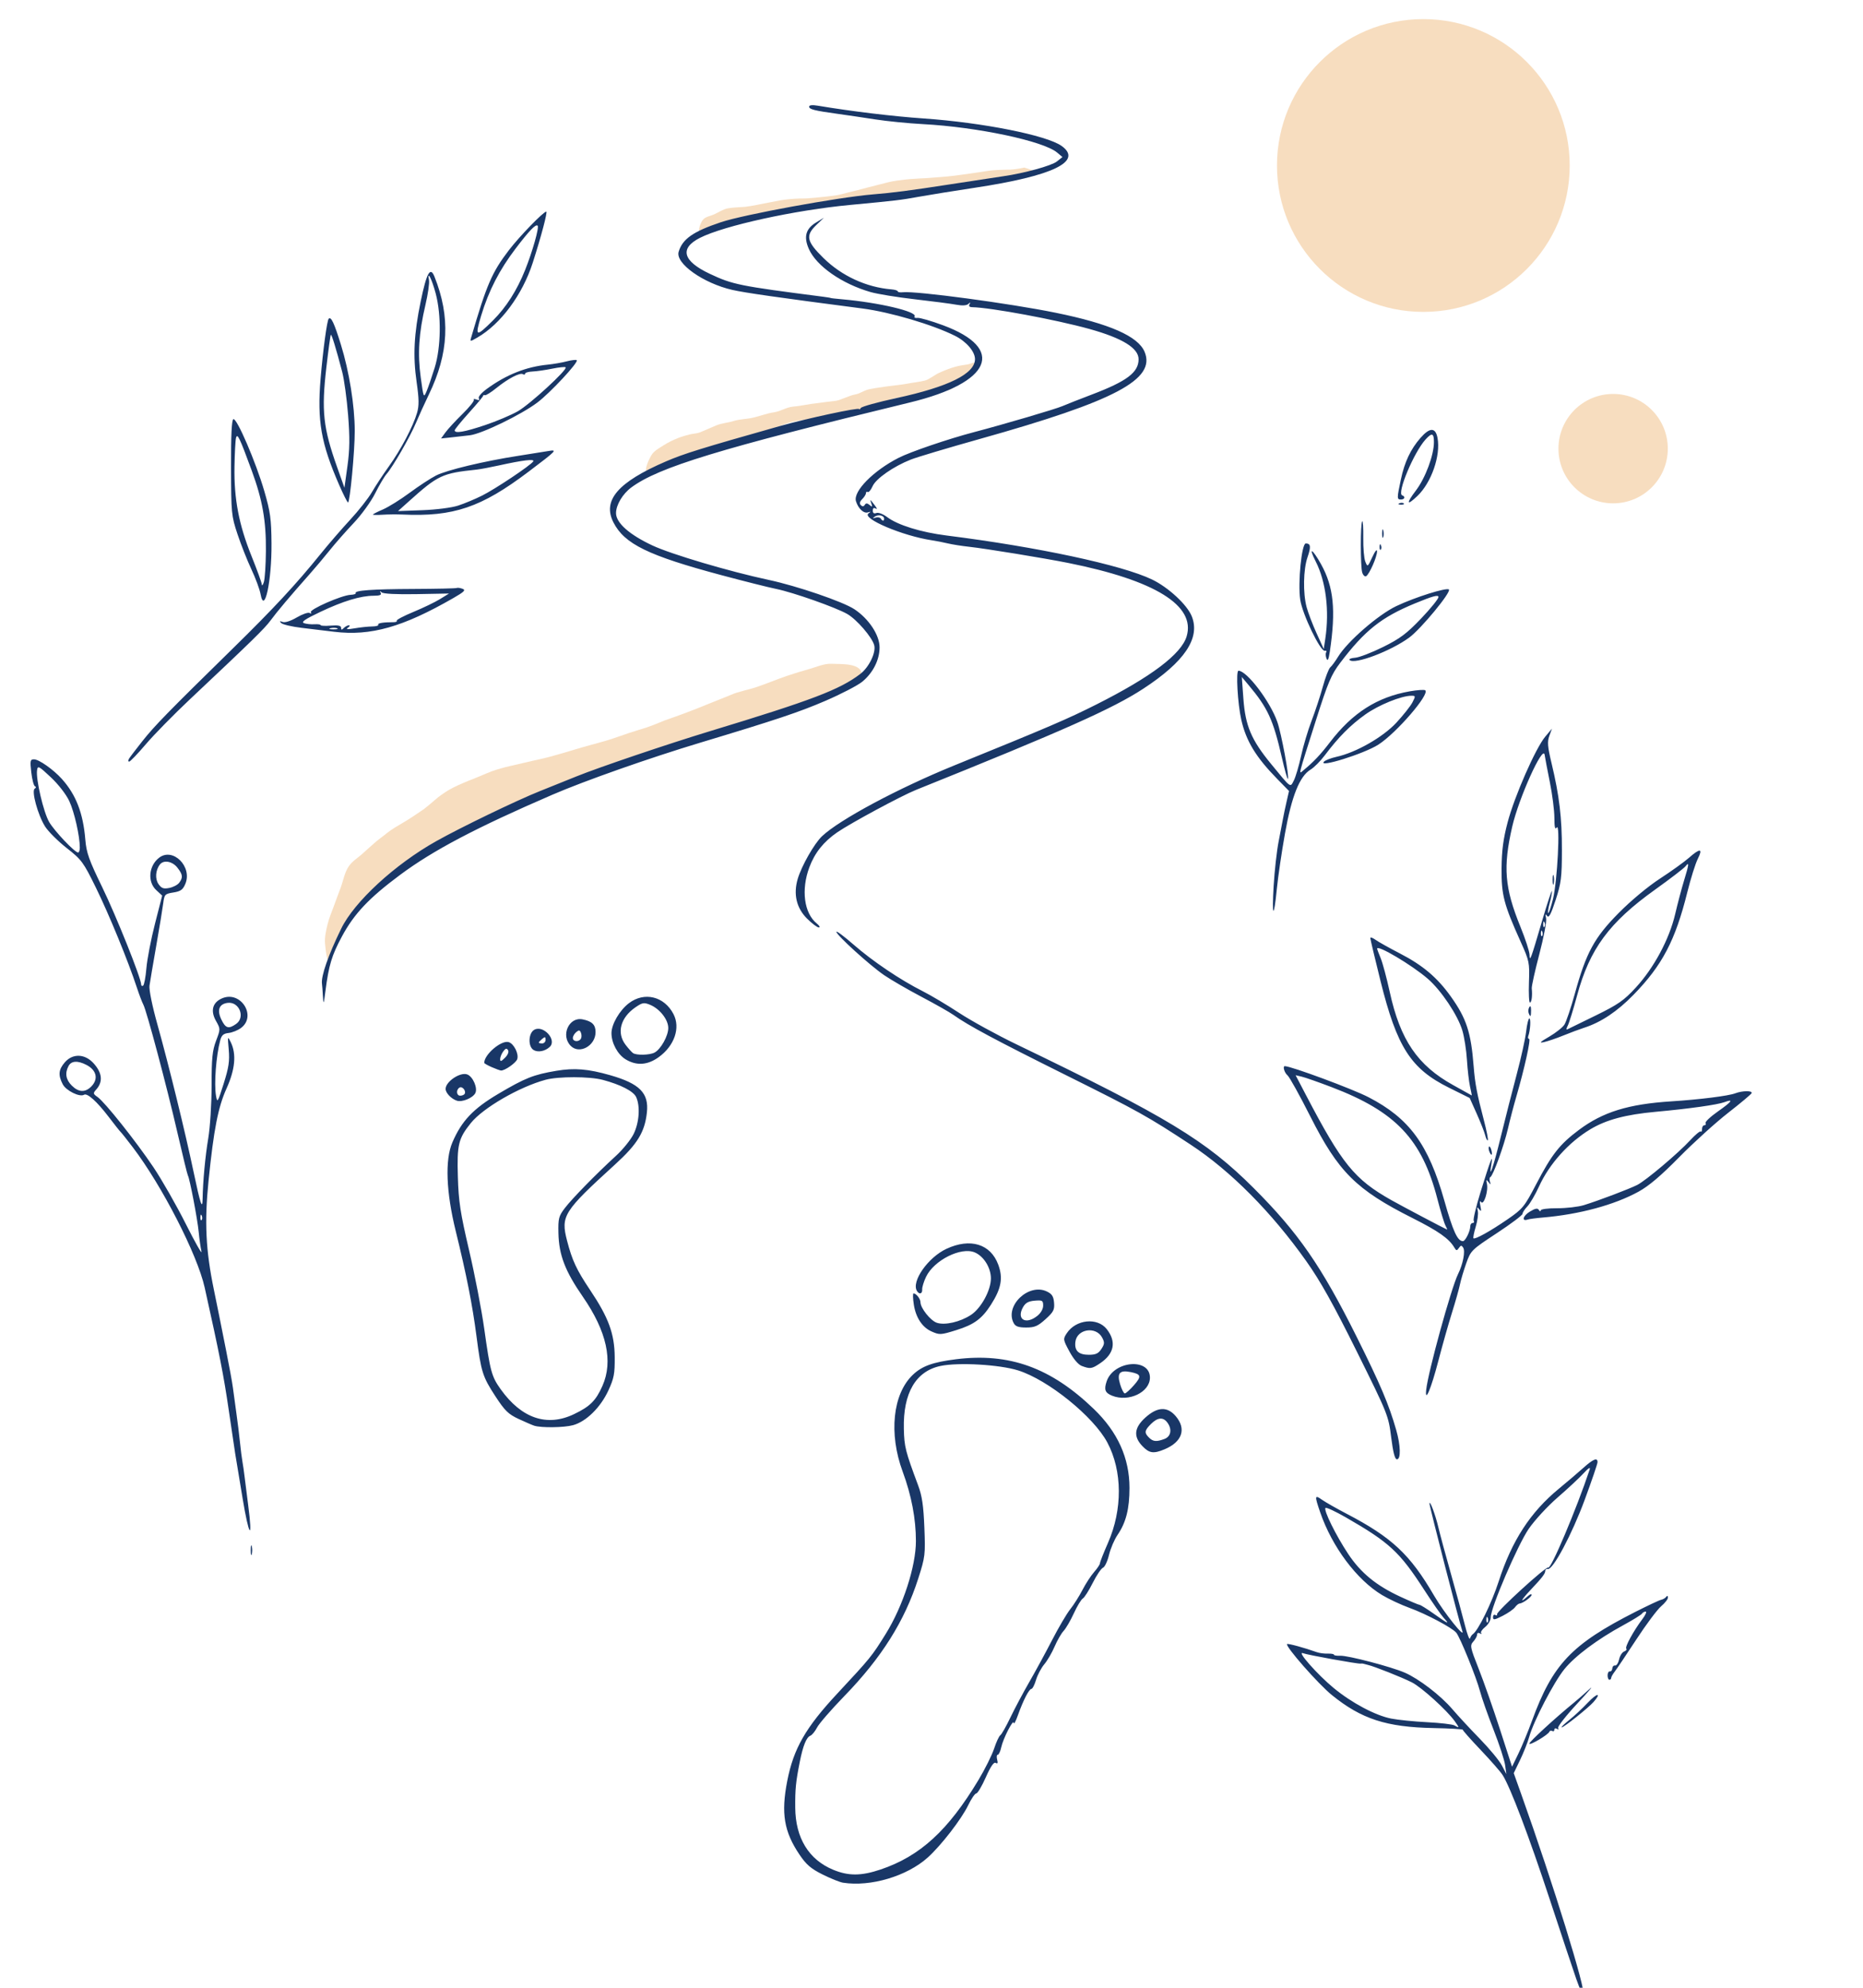 <?xml version="1.0" encoding="UTF-8" standalone="no"?>
<svg
   width="450"
   height="480"
   viewBox="0 0 450 480"
   version="1.1"
   id="svg14"
   xmlns="http://www.w3.org/2000/svg"
   xmlns:svg="http://www.w3.org/2000/svg">
  <defs
     id="defs18" />
  <circle
     style="fill:#f7ddbf;fill-opacity:1;stroke-width:0.412"
     id="path22061"
     cx="343.803"
     cy="39.965"
     r="35.352" />
  <circle
     style="fill:#f7ddbf;fill-opacity:1;stroke-width:0.154"
     id="path22061-3"
     cx="389.644"
     cy="108.338"
     r="13.208" />
  <path
     style="fill:#f7ddbf;fill-opacity:1;stroke-width:1.226"
     id="path22087"
     d="m 79.691,231.803 c 2.982,-7.141 9.452,-19.086 18.872,-23.186 4.9,-2.133 13.136,-6.858 14.047,-7.727 0.98,-0.789 5.64,-3.08 6.701,-3.754 1.469,-0.858 3.048,-1.511 4.653,-2.068 1.497,-0.57 3.238,-1.502 4.874,-2.401 6.612,-3.637 -4.413,0.118 21.264,-7.768 1.162,-0.523 33.658,-11.078 34.895,-11.407 1.207,-0.252 13.572,-4.735 14.729,-5.13 0.934,-0.221 8.91,-2.34 8.435,-5.7 -0.359,-2.537 -4.752,-2.267 -7.313,-2.37 -1.881,-0.076 -3.679,0.807 -5.495,1.302 -1.761,0.479 -3.504,1.028 -5.233,1.611 -2.493,0.84 -4.914,1.883 -7.409,2.719 -2.034,0.682 -4.422,1.081 -6.159,1.87 -1.767,0.75 -3.572,1.398 -5.34,2.147 -3.61,1.492 -7.206,2.84 -10.64,4.019 -1.464,0.589 -2.913,1.221 -4.414,1.715 -1.432,0.455 -2.872,0.882 -4.298,1.355 -1.757,0.578 -3.483,1.244 -5.258,1.768 -2.591,0.767 -5.217,1.417 -7.8,2.21 -1.57,0.488 -3.149,0.941 -4.733,1.38 -1.792,0.552 -3.625,0.929 -5.453,1.341 -2.169,0.497 -4.336,1.005 -6.503,1.512 -1.53,0.425 -3.069,0.833 -4.521,1.49 -1.475,0.598 -2.929,1.249 -4.422,1.804 -1.644,0.684 -3.292,1.379 -4.836,2.271 -1.133,0.711 -2.26,1.449 -3.255,2.349 -0.875,0.782 -1.794,1.513 -2.71,2.244 -1.668,1.146 -3.346,2.285 -5.092,3.31 -1.272,0.745 -2.564,1.484 -3.725,2.395 -1.07,0.895 -2.244,1.655 -3.265,2.608 -0.988,0.857 -1.954,1.733 -2.923,2.613 -1.082,0.918 -2.338,1.71 -3.132,2.888 -1.043,1.547 -1.321,3.49 -1.975,5.237 -0.534,1.426 -1.078,2.848 -1.59,4.281 -0.544,1.52 -1.208,3.008 -1.575,4.58 -0.347,1.484 -0.707,3.015 -0.583,4.534 0.112,1.374 0.563,5.444 1.182,3.962 z" />
  <path
     style="fill:#f7ddbf;fill-opacity:1;stroke-width:1.226"
     id="path22091"
     d="m 169.371,56.813 c 1.095,0.688 2.14,-1.446 3.338,-1.974 1.268,-0.528 2.613,-0.836 3.912,-1.274 0.931,-0.318 1.908,-0.472 2.875,-0.64 1.36,-0.242 2.745,-0.207 4.113,-0.352 1.61,-0.247 3.204,-0.575 4.804,-0.875 1.294,-0.231 2.58,-0.506 3.874,-0.744 1.454,-0.234 2.926,-0.318 4.396,-0.361 1.333,0.048 2.717,-1.022 4.039,-1.164 1.38,-0.095 3.248,-0.615 4.625,-0.745 1.352,-0.15 2.649,-0.114 3.957,-0.464 1.518,-0.328 2.429,0.021 3.93,-0.374 1.408,-0.308 2.787,-0.728 4.194,-1.039 1.239,-0.365 2.514,-0.559 3.798,-0.663 1.547,-0.274 3.116,-0.361 4.683,-0.426 1.761,-0.062 3.514,-0.267 5.274,-0.369 2.043,-0.199 4.081,-0.462 6.112,-0.764 1.688,-0.2 3.362,-0.487 5.046,-0.72 1.48,-0.193 3.047,-1.089 4.538,-1.107 1.077,0.058 0.617,-0.249 1.666,-0.477 0.767,-0.157 1.108,-0.734 1.87,-0.873 l -3.003,-0.94 v 0 c -0.763,0.147 -0.38,0.072 -1.149,0.224 -1.035,0.177 -2.069,0.322 -3.123,0.28 -1.5,0.037 -3.005,0.071 -4.491,0.29 -1.669,0.248 -3.334,0.525 -5.008,0.747 -2.031,0.288 -4.067,0.568 -6.114,0.716 -1.757,0.109 -3.507,0.323 -5.268,0.365 -1.582,0.076 -3.162,0.187 -4.73,0.419 -1.294,0.134 -2.57,0.372 -3.825,0.719 -1.4,0.337 -2.785,0.73 -4.186,1.063 -1.503,0.408 -3.006,0.818 -4.527,1.158 -1.286,0.35 -2.574,0.707 -3.905,0.843 -1.379,0.143 -2.751,0.341 -4.133,0.449 -1.313,0.136 -2.622,0.224 -3.944,0.201 -1.483,0.057 -2.962,0.181 -4.428,0.421 -1.296,0.238 -2.589,0.491 -3.881,0.745 -1.584,0.323 -3.169,0.647 -4.776,0.84 -1.383,0.114 -2.779,0.113 -4.149,0.369 -0.988,0.17 -2.154,0.912 -3.21,1.414 -0.977,0.464 -2.286,0.579 -2.889,1.477 -0.672,1.001 -1.327,2.962 -0.307,3.603 z" />
  <path
     style="fill:#f7ddbf;fill-opacity:1;stroke-width:1.226"
     id="path22093"
     d="m 156.621,114.997 c 0,0.01 8.601,-5.424 13.737,-6.259 4.127,-0.671 11.162,-2.586 12.161,-3.074 8.833,-4.546 9.085,-4.058 18.576,-4.904 1.558,-0.308 3.149,-0.366 4.715,-0.603 1.185,-0.353 2.406,-0.537 3.611,-0.797 1.501,-0.272 5.332,-2.917 6.832,-3.2 1.371,-0.235 2.75,-0.401 4.124,-0.613 1.637,-0.163 3.259,-0.422 4.879,-0.704 1.45,-0.17 2.865,-0.395 4.278,-0.761 1.044,-0.291 1.108,-1.755 2.189,-1.88 1.28,-0.107 1.245,-1.16 2.502,-1.422 0,0 2.278,-2.042 1.651,-2.994 -0.395,-0.598 -1.43,0.11 -2.14,0.213 -1.002,0.145 -2.01,0.294 -2.985,0.567 -1.334,0.374 -2.63,0.886 -3.89,1.461 -1.194,0.545 -2.402,1.604 -3.462,1.876 -1.382,0.348 -2.797,0.457 -4.193,0.738 -1.626,0.294 -3.267,0.444 -4.904,0.658 -1.372,0.202 -2.748,0.377 -4.109,0.652 -1.522,0.251 -2.234,1.068 -3.753,1.334 -1.198,0.202 -3.276,1.274 -4.47,1.493 -1.557,0.179 -3.11,0.372 -4.662,0.592 -1.751,0.154 -3.913,0.678 -5.666,0.81 -1.835,0.177 -2.946,1.133 -4.77,1.399 -1.499,0.204 -3.285,0.893 -4.761,1.228 -1.736,0.444 -3.113,0.337 -4.834,0.834 -1.42,0.476 -2.911,0.515 -4.291,1.097 -1.185,0.504 -2.374,1 -3.552,1.52 -1.03,0.5 -1.932,0.403 -2.885,0.658 -0.887,0.237 -1.779,0.471 -2.631,0.812 -1.24,0.495 -2.467,1.053 -3.587,1.779 -1.1,0.712 -2.397,1.355 -3.034,2.499 -0.817,1.467 -2.024,3.99 -0.677,4.991 z" />
  <path
     style="fill:#193767;stroke-width:0.549;fill-opacity:1"
     d="m 380.767,477.957 c -0.768,-2.203 -3.673,-10.92 -6.456,-19.371 -4.979,-15.118 -9.507,-27.055 -11.365,-29.959 -0.52,-0.812 -2.909,-3.541 -5.309,-6.064 -2.401,-2.523 -4.337,-4.711 -4.303,-4.862 0.034,-0.151 -3.151,-0.336 -7.077,-0.412 -11.378,-0.22 -17.407,-2.177 -24.559,-7.974 -3.287,-2.664 -11.31,-11.801 -10.806,-12.306 0.2,-0.2 4.241,0.902 7.206,1.965 0.604,0.216 1.777,0.37 2.607,0.342 0.83,-0.028 1.509,0.091 1.509,0.266 0,0.175 0.679,0.285 1.509,0.245 1.831,-0.088 12.258,2.64 15.578,4.076 3.416,1.478 8.681,5.514 11.501,8.816 1.33,1.558 4.317,4.779 6.638,7.159 2.321,2.38 4.714,5.271 5.319,6.425 l 1.1,2.098 -0.309,-2.195 c -0.17,-1.207 -1.425,-5.035 -2.788,-8.506 -1.363,-3.471 -2.837,-7.661 -3.274,-9.31 -0.902,-3.401 -4.801,-13.003 -5.737,-14.132 -0.996,-1.2 -7.296,-4.54 -11.298,-5.989 -2.033,-0.736 -5.016,-2.133 -6.631,-3.104 -6.112,-3.676 -12.067,-11.637 -14.93,-19.959 -1.393,-4.049 -1.356,-4.309 0.44,-3.04 0.83,0.587 3.485,2.097 5.9,3.356 10.978,5.726 15.373,9.838 21.186,19.826 2.388,4.103 7.586,10.593 6.79,8.479 -0.594,-1.577 -7.936,-30.076 -7.917,-30.732 0.029,-1.044 1.45,2.756 2.153,5.762 0.389,1.66 1.756,6.723 3.038,11.25 1.282,4.528 2.785,10.046 3.34,12.264 0.555,2.217 1.116,3.699 1.247,3.293 0.13,-0.406 0.431,-0.867 0.667,-1.023 1.303,-0.861 4.577,-7.532 6.269,-12.772 3.169,-9.817 7.662,-16.729 14.556,-22.391 1.953,-1.604 4.595,-3.855 5.871,-5 2.403,-2.158 3.44,-2.578 3.445,-1.398 10e-4,0.377 -1.393,4.471 -3.1,9.096 -3.076,8.335 -7.674,16.964 -8.897,16.697 -0.346,-0.075 -0.628,0.12 -0.628,0.435 0,0.701 -0.715,1.63 -3.632,4.718 -2.223,2.354 -2.63,3.264 -0.664,1.485 0.552,-0.5 1.004,-0.682 1.004,-0.406 0,0.529 -2.148,2.085 -2.925,2.118 -0.251,0.012 -0.745,0.416 -1.099,0.9 -0.354,0.484 -1.692,1.415 -2.974,2.069 -1.988,1.014 -2.331,1.061 -2.331,0.322 0,-0.477 0.253,-0.71 0.562,-0.519 0.309,0.191 0.495,0.107 0.412,-0.187 -0.182,-0.646 11.935,-11.7 12.36,-11.275 0.604,0.603 6.814,-14.08 10.022,-23.695 0.225,-0.673 -0.327,-0.326 -1.484,0.935 -1.013,1.104 -3.836,3.735 -6.274,5.846 -2.441,2.115 -5.584,5.527 -6.994,7.597 -2.668,3.914 -9.152,19.01 -9.152,21.308 0,0.732 -0.594,1.77 -1.353,2.368 -0.744,0.586 -1.177,1.26 -0.96,1.5 0.216,0.239 0.084,0.258 -0.293,0.041 -0.391,-0.225 -0.686,-0.104 -0.686,0.28 0,0.371 -0.411,1.129 -0.913,1.684 -0.858,0.948 -0.779,1.349 1.308,6.629 1.221,3.091 3.53,9.666 5.131,14.612 l 2.91,8.993 1.546,-3.194 c 0.85,-1.757 2.32,-5.31 3.266,-7.895 4.997,-13.659 9.556,-18.468 24.894,-26.265 3.018,-1.534 5.858,-2.867 6.311,-2.96 0.453,-0.094 1.005,-0.418 1.226,-0.719 0.246,-0.335 0.406,-0.267 0.412,0.173 0.006,0.397 -0.738,1.35 -1.651,2.118 -0.913,0.768 -3.621,4.395 -6.018,8.059 -2.397,3.665 -4.738,7.145 -5.201,7.735 -0.463,0.59 -0.842,1.269 -0.842,1.509 0,0.24 -0.194,0.437 -0.431,0.437 -0.237,0 -0.431,-0.476 -0.431,-1.058 0,-0.582 0.245,-1.014 0.543,-0.96 0.299,0.054 0.566,-0.272 0.593,-0.725 0.027,-0.453 0.329,-0.768 0.67,-0.7 0.341,0.068 0.777,-0.591 0.969,-1.463 0.192,-0.873 0.739,-1.737 1.217,-1.92 0.478,-0.183 0.71,-0.492 0.516,-0.685 -0.383,-0.383 1.769,-4.319 3.918,-7.168 0.74,-0.981 1.084,-1.784 0.764,-1.784 -0.32,0 -0.721,0.225 -0.891,0.501 -0.17,0.275 -2.222,1.541 -4.56,2.813 -6.212,3.38 -11.62,7.422 -14.202,10.618 -2.537,3.14 -7.392,12.478 -8.451,16.256 -0.38,1.356 -1.381,3.897 -2.225,5.645 l -1.534,3.179 1.803,5.053 c 7.734,21.671 15.785,47.676 15.003,48.459 -0.152,0.152 -0.904,-1.526 -1.672,-3.729 z m -29.373,-62.314 c -1.889,-2.644 -7.994,-8.177 -10.347,-9.378 -2.313,-1.18 -9.105,-3.879 -10.601,-4.212 -0.453,-0.101 -0.947,-0.232 -1.098,-0.29 -0.151,-0.059 -0.466,-0.075 -0.701,-0.037 -0.66,0.108 -12.798,-2.085 -13.933,-2.517 -1.601,-0.61 3.51,5.176 7.424,8.404 4.366,3.601 10.053,6.627 13.885,7.387 1.61,0.319 5.521,0.714 8.69,0.876 3.169,0.163 6.133,0.509 6.586,0.769 1.251,0.719 1.259,0.629 0.094,-1.002 z M 348.712,390.672 c -0.623,-0.679 -2.731,-3.704 -4.683,-6.723 -5.953,-9.204 -8.416,-11.482 -18.961,-17.542 -2.505,-1.439 -4.71,-2.462 -4.9,-2.273 -0.511,0.511 2.499,6.615 5.466,11.087 3.048,4.594 6.79,7.663 12.633,10.363 2.299,1.062 4.382,1.943 4.628,1.958 0.246,0.015 1.806,0.99 3.466,2.168 3.51,2.49 3.902,2.651 2.351,0.96 z m 10.646,0.034 c -0.175,-0.438 -0.305,-0.308 -0.332,0.332 -0.024,0.579 0.106,0.903 0.288,0.72 0.182,-0.182 0.202,-0.656 0.043,-1.052 z m -155.717,63.929 c -0.773,-0.12 -2.996,-1.011 -4.939,-1.979 -2.819,-1.404 -3.945,-2.37 -5.571,-4.775 -3.764,-5.571 -4.503,-10.005 -2.972,-17.833 1.527,-7.811 4.424,-12.865 12.08,-21.08 8.054,-8.642 8.334,-8.986 11.693,-14.391 4.174,-6.715 7.304,-16.334 7.304,-22.445 0,-5.365 -1.085,-11.059 -3.19,-16.74 -3.416,-9.217 -2.412,-18.794 2.454,-23.412 2.223,-2.11 4.824,-3.047 10.4,-3.747 12.872,-1.616 22.944,2.02 33.332,12.033 5.743,5.536 8.59,11.845 8.591,19.038 3.2e-4,5.04 -0.841,8.357 -2.875,11.331 -0.772,1.128 -1.704,3.308 -2.073,4.844 -0.368,1.536 -1.023,2.928 -1.455,3.094 -0.432,0.166 -1.545,1.814 -2.473,3.662 -0.928,1.848 -2.011,3.549 -2.405,3.779 -0.395,0.23 -1.366,1.834 -2.159,3.566 -0.793,1.731 -1.904,3.642 -2.47,4.247 -0.566,0.605 -1.544,2.304 -2.174,3.777 -0.63,1.473 -1.751,3.398 -2.492,4.278 -0.741,0.88 -1.639,2.577 -1.997,3.771 -0.358,1.194 -0.852,2.17 -1.098,2.17 -0.572,0 -1.987,2.735 -3.25,6.283 -0.543,1.525 -1.005,2.404 -1.027,1.953 -0.056,-1.148 -2.567,3.729 -3.035,5.895 -0.212,0.981 -0.59,1.784 -0.839,1.784 -0.25,0 -0.315,0.533 -0.144,1.183 0.218,0.833 0.114,1.063 -0.35,0.776 -0.446,-0.276 -1.218,0.851 -2.387,3.481 -0.95,2.139 -1.989,3.893 -2.308,3.897 -0.319,0.006 -1.198,1.289 -1.952,2.854 -1.617,3.354 -6.557,9.739 -9.765,12.621 -5.023,4.513 -13.788,7.121 -20.452,6.084 z m 9.089,-3.196 c 9.534,-3.23 16.28,-9.406 23.629,-21.634 1.552,-2.583 3.249,-5.99 3.77,-7.571 0.521,-1.581 1.194,-3.027 1.494,-3.213 0.301,-0.186 1.392,-2.103 2.425,-4.26 1.033,-2.157 3.09,-6.021 4.571,-8.586 1.481,-2.566 3.965,-7.134 5.521,-10.153 1.556,-3.018 3.524,-6.361 4.375,-7.428 0.85,-1.067 2.179,-3.166 2.953,-4.665 0.774,-1.499 2.04,-3.443 2.813,-4.32 0.773,-0.877 1.406,-1.825 1.406,-2.106 0,-0.281 0.869,-2.487 1.93,-4.902 3.559,-8.094 3.503,-17.409 -0.145,-24.265 -3.333,-6.264 -14.315,-15.138 -21.542,-17.407 -4.5,-1.413 -14.399,-1.985 -18.73,-1.082 -5.992,1.248 -9.082,6.535 -8.881,15.193 0.101,4.332 0.367,5.384 3.456,13.663 0.943,2.528 1.292,4.887 1.5,10.153 0.26,6.582 0.2,7.083 -1.485,12.348 -3.28,10.248 -8.851,19.103 -17.846,28.366 -3.133,3.226 -6.093,6.634 -6.579,7.574 -0.486,0.94 -1.219,1.837 -1.628,1.994 -0.945,0.362 -1.776,2.407 -2.54,6.243 -0.978,4.917 -1.149,6.633 -1.11,11.174 0.062,7.258 3.253,12.485 9.116,14.932 3.723,1.554 6.829,1.54 11.525,-0.05 z m 156.68,-30.399 c 0,-0.456 6.363,-6.296 10.743,-9.86 0.883,-0.719 2.58,-2.2 3.771,-3.293 1.191,-1.093 -0.104,0.448 -2.878,3.423 -2.774,2.975 -4.884,5.668 -4.688,5.984 0.207,0.336 0.092,0.412 -0.278,0.184 -0.348,-0.215 -0.634,-0.115 -0.634,0.222 0,0.337 -0.226,0.474 -0.502,0.303 -0.276,-0.171 -0.585,-0.099 -0.686,0.16 -0.292,0.745 -4.849,3.449 -4.849,2.877 z m 9.604,-5.67 c 1.207,-0.96 3.245,-2.86 4.528,-4.223 2.21,-2.349 3.409,-2.483 1.372,-0.154 -1.24,1.418 -7.195,6.163 -7.704,6.139 -0.215,-0.01 0.598,-0.803 1.805,-1.763 z M 60.567,374.346 c 0,-1.056 0.113,-1.489 0.251,-0.96 0.138,0.528 0.138,1.393 0,1.921 -0.138,0.528 -0.251,0.096 -0.251,-0.96 z M 58.583,361.724 c -0.87,-5.282 -1.67,-10.118 -1.778,-10.746 -0.107,-0.628 -0.803,-5.32 -1.546,-10.427 -1.218,-8.369 -2.255,-13.649 -5.821,-29.648 -1.773,-7.953 -10.312,-24.604 -17.367,-33.865 -1.423,-1.868 -2.733,-3.519 -2.912,-3.67 -0.179,-0.151 -1.489,-1.801 -2.91,-3.667 -2.827,-3.711 -5.173,-5.819 -5.946,-5.341 -1.041,0.644 -4.346,-0.983 -5.148,-2.535 -1.14,-2.204 -1.018,-3.525 0.487,-5.274 1.916,-2.227 4.881,-2.12 7.001,0.252 2.059,2.304 2.264,4.436 0.605,6.291 -0.805,0.9 -0.78,1.042 0.32,1.812 1.755,1.229 9.263,10.664 13.502,16.968 2.03,3.018 5.554,9.192 7.831,13.72 2.277,4.528 3.971,7.501 3.764,6.607 -0.207,-0.894 -0.505,-2.993 -0.663,-4.665 -0.294,-3.11 -2.179,-12.976 -2.614,-13.68 -0.133,-0.215 -1.26,-4.824 -2.505,-10.241 -2.574,-11.202 -7.448,-29.511 -8.26,-31.027 -0.298,-0.557 -1.012,-2.441 -1.586,-4.187 -2.093,-6.365 -6.702,-17.6 -9.857,-24.028 -3.044,-6.201 -3.457,-6.761 -7.073,-9.594 -2.112,-1.655 -4.464,-4.001 -5.226,-5.214 -1.738,-2.765 -3.331,-8.597 -2.491,-9.116 0.351,-0.217 0.376,-0.447 0.062,-0.568 -0.29,-0.112 -0.691,-1.624 -0.89,-3.359 -0.326,-2.84 -0.26,-3.156 0.658,-3.156 1.186,0 4.673,2.454 6.722,4.731 3.417,3.797 5.145,8.261 5.671,14.652 0.261,3.175 0.883,4.923 4.097,11.525 3.381,6.944 9.391,21.959 9.391,23.46 0,0.317 0.21,0.446 0.468,0.287 0.257,-0.159 0.616,-2.058 0.797,-4.221 0.181,-2.163 1.113,-6.991 2.071,-10.73 l 1.741,-6.798 -1.441,-1.335 c -2.163,-2.005 -1.812,-5.884 0.707,-7.818 3.338,-2.563 8.073,2.168 6.327,6.321 -0.593,1.41 -1.133,1.798 -2.891,2.079 -2.05,0.328 -2.177,0.463 -2.449,2.618 -0.158,1.25 -0.916,5.853 -1.683,10.23 -0.768,4.377 -1.504,8.718 -1.635,9.646 -0.138,0.977 0.663,4.911 1.901,9.329 2.758,9.845 6.693,25.876 8.731,35.572 1.651,7.855 2.156,9.37 2.199,6.597 0.065,-4.185 0.633,-10.278 1.364,-14.635 0.451,-2.687 0.806,-8.304 0.806,-12.754 0,-6.58 0.186,-8.442 1.08,-10.794 1.078,-2.838 1.078,-2.846 -0.033,-4.823 -1.379,-2.454 -0.804,-4.481 1.549,-5.455 4.476,-1.854 8.355,4.324 4.509,7.182 -0.77,0.572 -2.118,1.117 -2.995,1.21 -1.229,0.131 -1.692,0.534 -2.021,1.758 -0.997,3.707 -1.517,10.495 -1.025,13.387 0.309,1.819 0.407,1.666 1.851,-2.904 1.238,-3.92 1.468,-5.463 1.224,-8.232 -0.289,-3.28 -0.271,-3.346 0.499,-1.761 1.393,2.868 1.051,6.549 -1.039,11.181 -2.035,4.511 -3.077,9.863 -4.339,22.295 -1.011,9.955 -0.674,16.776 1.299,26.299 0.568,2.74 1.15,5.6 1.294,6.354 0.144,0.755 0.883,4.459 1.642,8.232 0.759,3.773 1.504,7.848 1.654,9.055 0.15,1.207 0.521,3.924 0.823,6.037 0.302,2.113 0.699,5.323 0.883,7.134 0.184,1.811 0.45,3.91 0.591,4.665 0.141,0.755 0.373,2.36 0.514,3.567 0.141,1.207 0.531,4.294 0.867,6.86 1.182,9.028 0.209,7.845 -1.355,-1.646 z m -9.842,-68.153 c -0.175,-0.438 -0.305,-0.308 -0.332,0.332 -0.024,0.579 0.106,0.903 0.288,0.72 0.182,-0.182 0.202,-0.656 0.043,-1.052 z M 22.025,262.392 c 1.797,-1.797 1.327,-3.959 -1.137,-5.234 -2.124,-1.098 -3.655,-1.007 -4.332,0.259 -0.919,1.717 -0.66,3.287 0.779,4.726 1.633,1.633 3.221,1.718 4.69,0.249 z M 57.025,247.269 c 2.33,-1.632 0.724,-5.509 -2.109,-5.089 -2.005,0.297 -2.534,1.743 -1.461,3.993 1.026,2.152 1.746,2.373 3.57,1.096 z m -13.735,-34.106 c 0.951,-1.277 0.864,-1.983 -0.451,-3.655 -1.208,-1.535 -3.299,-1.913 -4.208,-0.76 -1.076,1.366 -1.224,3.484 -0.333,4.756 0.709,1.013 1.207,1.189 2.592,0.917 0.943,-0.185 2.023,-0.751 2.4,-1.257 z m -24.01,-8.486 c 0,-2.768 -1.323,-8.616 -2.539,-11.219 -0.76,-1.628 -2.633,-4.046 -4.462,-5.762 -2.925,-2.745 -3.165,-2.866 -3.331,-1.688 -0.307,2.169 1.561,10.143 2.926,12.489 1.278,2.195 6.188,7.37 6.995,7.37 0.226,1.7e-4 0.412,-0.535 0.412,-1.19 z M 336.031,347.057 c -0.663,-5.252 -0.797,-5.584 -8.312,-20.717 -5.683,-11.444 -8.81,-17.031 -12.219,-21.836 -8.378,-11.807 -18.223,-21.724 -27.86,-28.065 -10.417,-6.854 -12.641,-8.093 -30.184,-16.823 -17.069,-8.495 -23.566,-11.972 -27.165,-14.538 -0.906,-0.646 -4.363,-2.606 -7.683,-4.356 -3.32,-1.75 -7.395,-4.11 -9.055,-5.244 -3.464,-2.366 -11.525,-9.689 -11.525,-10.469 0,-0.288 1.872,1.11 4.161,3.106 4.619,4.028 11.261,8.502 16.693,11.243 1.962,0.99 5.936,3.355 8.83,5.255 2.895,1.9 9.109,5.307 13.811,7.572 36.418,17.542 45.794,23.222 57.289,34.704 10.757,10.744 16.342,18.805 24.858,35.872 5.753,11.53 7.794,16.336 9.578,22.549 1.081,3.765 1.16,7.086 0.168,7.086 -0.489,0 -0.924,-1.675 -1.386,-5.337 z m -60.087,2.152 c -2.217,-2.314 -1.993,-4.45 0.722,-6.903 2.901,-2.621 5.32,-2.718 7.358,-0.296 2.584,3.071 1.516,6.191 -2.726,7.963 -2.672,1.116 -3.693,0.97 -5.355,-0.764 z m 5.35,-1.74 c 1.574,-0.598 1.862,-2.387 0.644,-3.992 -1.01,-1.331 -2.339,-1.2 -3.926,0.387 -1.576,1.576 -1.654,2.109 -0.485,3.279 1,1 1.812,1.07 3.767,0.327 z m -152.254,-3.191 c -0.453,-0.142 -2.144,-0.872 -3.758,-1.623 -2.495,-1.161 -3.337,-1.982 -5.621,-5.481 -3.1,-4.749 -3.445,-5.844 -4.565,-14.487 -0.978,-7.553 -2.436,-14.938 -5.021,-25.427 -2.319,-9.411 -2.615,-17.168 -0.814,-21.369 2.225,-5.191 5.021,-8.152 11.089,-11.742 6.496,-3.844 8.504,-4.64 14.047,-5.575 4.339,-0.732 7.663,-0.458 13.007,1.07 7.103,2.031 9.357,4.317 8.853,8.98 -0.514,4.757 -2.279,7.641 -7.688,12.568 -12.491,11.375 -13.151,12.424 -11.598,18.416 1.234,4.761 2.291,7.023 5.562,11.903 4.472,6.671 5.898,10.552 5.948,16.189 0.036,4.035 -0.172,5.127 -1.542,8.093 -1.896,4.105 -5.374,7.51 -8.544,8.364 -2.18,0.587 -7.639,0.658 -9.354,0.122 z m 9.604,-2.787 c 3.88,-1.855 5.293,-3.261 6.88,-6.85 2.625,-5.935 1.032,-13.166 -4.737,-21.499 -4.296,-6.204 -5.789,-10.098 -5.902,-15.393 -0.075,-3.521 0.069,-4.081 1.541,-6.013 1.762,-2.311 7.562,-8.239 12.371,-12.641 1.66,-1.52 3.574,-3.889 4.253,-5.265 1.352,-2.739 1.625,-6.688 0.615,-8.904 -0.642,-1.41 -3.742,-3.008 -8.072,-4.162 -3.162,-0.842 -10.727,-0.854 -13.808,-0.021 -6.344,1.715 -15.12,6.792 -18.056,10.446 -3.015,3.752 -3.364,5.196 -3.135,12.994 0.174,5.95 0.588,8.654 2.71,17.723 1.378,5.886 3.024,14.406 3.658,18.933 1.45,10.355 1.779,11.563 3.977,14.638 5.038,7.045 11.182,9.132 17.706,6.013 z m 129.983,-4.458 c -1.702,-0.687 -1.994,-1.443 -1.328,-3.444 1.667,-5.009 10.464,-5.782 10.464,-0.919 0,3.525 -5.135,5.977 -9.136,4.363 z m 5.28,-2.541 c 1.879,-2.141 1.749,-2.652 -0.809,-3.167 -2.656,-0.534 -3.345,0.255 -2.547,2.916 0.369,1.231 0.882,2.238 1.141,2.238 0.258,0 1.255,-0.895 2.216,-1.988 z m 70.587,1.112 c 0.423,-4.195 6.051,-24.638 7.69,-27.935 1.183,-2.379 1.796,-5.535 1.242,-6.393 -0.395,-0.613 -0.575,-0.598 -1.037,0.082 -0.487,0.718 -0.632,0.7 -1.128,-0.144 -1.252,-2.125 -3.822,-3.928 -10.112,-7.094 -13.579,-6.835 -17.868,-11.109 -24.683,-24.599 -2.539,-5.026 -5,-9.457 -5.47,-9.846 -0.745,-0.618 -1.215,-2.221 -0.651,-2.221 1.514,0 16.35,5.5 20.2,7.489 9.868,5.097 14.483,11.384 18.328,24.974 2.108,7.448 3.185,9.795 4.496,9.795 0.579,0 1.774,-2.42 1.774,-3.593 0,-0.439 0.262,-0.797 0.581,-0.797 0.32,0 0.432,-0.242 0.249,-0.538 -0.183,-0.296 0.568,-3.444 1.668,-6.997 2.381,-7.689 3.062,-9.45 2.606,-6.734 -0.712,4.237 0.445,0.883 2.28,-6.608 1.069,-4.364 2.798,-11.146 3.843,-15.07 1.045,-3.924 2.065,-8.554 2.267,-10.29 0.202,-1.736 0.55,-3.156 0.773,-3.156 0.406,0 0.228,2.962 -0.256,4.253 -0.141,0.377 -0.053,0.686 0.196,0.686 0.471,0 -1.155,7.335 -3.103,13.994 -0.618,2.113 -1.521,5.57 -2.007,7.683 -0.942,4.095 -3.602,11.41 -4.254,11.697 -0.216,0.095 -0.259,0.589 -0.097,1.098 0.256,0.802 0.209,0.815 -0.353,0.102 -0.54,-0.686 -0.603,-0.618 -0.378,0.412 0.382,1.744 -0.765,5.318 -1.414,4.404 -0.317,-0.447 -0.376,-0.104 -0.161,0.947 0.263,1.291 0.203,1.469 -0.278,0.823 -0.501,-0.673 -0.564,-0.599 -0.344,0.407 0.148,0.677 -0.078,2.385 -0.502,3.795 -0.424,1.41 -0.672,2.664 -0.55,2.786 0.355,0.355 4.128,-1.746 8.286,-4.613 3.611,-2.491 4.023,-2.998 6.867,-8.443 3.769,-7.217 5.66,-9.621 10.311,-13.105 5.791,-4.337 11.942,-6.238 22.335,-6.903 6.817,-0.436 13.78,-1.31 15.43,-1.938 1.727,-0.657 4.205,-0.685 3.961,-0.045 -0.101,0.264 -2.652,2.404 -5.671,4.755 -3.018,2.352 -8.328,7.163 -11.799,10.691 -4.433,4.506 -7.373,6.996 -9.878,8.365 -5.854,3.2 -14.253,5.467 -23.049,6.222 -1.66,0.142 -3.319,0.363 -3.687,0.489 -1.531,0.527 -1.17,-0.886 0.483,-1.891 1.346,-0.818 1.895,-0.922 2.214,-0.42 0.234,0.367 0.429,0.421 0.435,0.12 0.006,-0.316 1.7,-0.544 3.987,-0.537 2.187,0.006 5.088,-0.33 6.447,-0.748 3.549,-1.093 10.97,-3.902 12.897,-4.883 2.096,-1.067 9.878,-7.633 12.789,-10.791 1.225,-1.329 2.367,-2.275 2.539,-2.104 0.172,0.172 0.312,-0.099 0.312,-0.602 0,-0.503 0.262,-0.915 0.581,-0.915 0.32,0 0.44,-0.229 0.267,-0.508 -0.173,-0.28 1.174,-1.552 2.993,-2.828 3.389,-2.377 3.903,-3.104 1.586,-2.244 -1.723,0.64 -8.509,1.593 -16.644,2.337 -7.226,0.661 -11.892,1.908 -15.731,4.202 -5.242,3.134 -9.933,8.359 -12.442,13.858 -0.895,1.962 -2.153,4.112 -2.796,4.779 -0.643,0.666 -1.169,1.475 -1.169,1.796 0,0.321 -2.806,2.429 -6.237,4.685 -6.104,4.014 -6.26,4.168 -7.361,7.259 -0.618,1.737 -1.298,4.023 -1.512,5.079 -0.213,1.056 -1.085,4.143 -1.937,6.86 -0.852,2.717 -2.335,7.958 -3.295,11.648 -1.745,6.709 -3.271,10.332 -2.93,6.957 z m 4.646,-39.67 c -0.304,-0.569 -1.183,-3.47 -1.953,-6.448 -3.714,-14.37 -10.046,-21.058 -25.521,-26.957 -3.169,-1.208 -6.427,-2.351 -7.24,-2.54 l -1.478,-0.344 2.513,4.804 c 8.705,16.641 11.697,20.324 20.583,25.339 2.543,1.435 12.997,6.956 13.492,7.126 0.086,0.029 -0.093,-0.412 -0.397,-0.98 z m -87.841,33.916 c -0.836,-0.309 -1.997,-1.667 -2.974,-3.478 -1.555,-2.882 -1.574,-3.013 -0.659,-4.41 2.199,-3.357 7.386,-3.9 9.658,-1.012 2.387,3.035 1.829,5.945 -1.578,8.239 -2.029,1.366 -2.394,1.42 -4.446,0.661 z m 4.732,-4.095 c 0.785,-1.198 0.811,-1.591 0.186,-2.759 -1.511,-2.823 -6.104,-2.076 -6.467,1.051 -0.247,2.129 0.774,3.105 3.25,3.105 1.661,0 2.312,-0.3 3.031,-1.397 z m -41.056,-4.253 c -2.204,-0.987 -3.748,-3.325 -4.236,-6.413 -0.24,-1.515 -0.275,-2.755 -0.078,-2.755 0.651,0 1.674,1.304 1.674,2.134 0,1.392 2.395,4.409 3.927,4.946 1.933,0.677 5.662,-0.177 8.276,-1.895 2.448,-1.609 4.81,-5.933 4.81,-8.805 0,-2.596 -1.742,-5.387 -3.927,-6.292 -3.31,-1.371 -9.821,1.905 -11.736,5.904 -0.55,1.149 -0.97,2.521 -0.935,3.049 0.072,1.061 -0.695,1.29 -1.26,0.376 -1.412,-2.285 2.661,-8.107 7.126,-10.186 5.747,-2.676 10.648,-1.183 12.502,3.808 1.206,3.248 0.742,5.793 -1.772,9.71 -2.174,3.389 -4.076,4.783 -8.329,6.106 -3.806,1.185 -4.067,1.198 -6.041,0.314 z m 19.88,-1.997 c -2.23,-4.166 3.607,-9.74 8.002,-7.643 1.243,0.593 1.618,1.176 1.747,2.72 0.143,1.698 -0.138,2.239 -2.06,3.975 -1.861,1.681 -2.625,2.01 -4.673,2.01 -1.859,0 -2.585,-0.256 -3.017,-1.062 z m 5.669,-1.722 c 0.87,-0.684 1.446,-1.681 1.446,-2.503 0,-1.24 -0.187,-1.35 -2.041,-1.195 -1.527,0.127 -2.241,0.529 -2.836,1.593 -1.622,2.904 0.646,4.295 3.43,2.104 z M 359.722,278.009 c -0.179,-0.466 -0.202,-0.969 -0.052,-1.119 0.15,-0.15 0.404,0.231 0.565,0.847 0.342,1.308 -0.038,1.51 -0.513,0.272 z m -0.968,-3.835 c -0.199,-0.792 -1.125,-3.148 -2.058,-5.235 l -1.697,-3.795 -5.005,-2.484 c -9.225,-4.578 -12.557,-9.773 -16.541,-25.787 -1.352,-5.433 -2.458,-10.094 -2.458,-10.357 -2.2e-4,-0.263 0.555,-0.077 1.234,0.413 0.679,0.49 3.334,1.976 5.9,3.301 5.541,2.862 9.04,5.821 12.321,10.419 3.769,5.281 4.866,8.64 5.507,16.851 0.324,4.153 0.796,6.64 2.474,13.029 0.66,2.513 1.084,4.686 0.942,4.827 -0.142,0.142 -0.421,-0.39 -0.62,-1.182 z m -3.668,-11.758 c -0.268,-1.194 -0.605,-4.095 -0.749,-6.448 -0.144,-2.353 -0.646,-5.565 -1.116,-7.139 -1.104,-3.697 -5.132,-9.713 -8.374,-12.505 -3.872,-3.335 -12.206,-8.277 -12.206,-7.238 0,0.134 0.384,1.164 0.854,2.288 0.47,1.124 1.456,4.797 2.192,8.162 2.535,11.595 6.722,17.736 15.34,22.505 2.414,1.336 4.425,2.455 4.469,2.487 0.043,0.032 -0.141,-0.918 -0.409,-2.112 z m -244.706,3.387 c -1.356,-0.432 -2.744,-1.874 -2.744,-2.852 0,-1.773 3.547,-4.141 5.234,-3.494 1.383,0.531 2.573,3.325 1.929,4.528 -0.624,1.167 -3.172,2.215 -4.419,1.818 z m 1.852,-1.654 c 0.434,-0.702 -0.573,-1.935 -1.242,-1.521 -0.881,0.544 -0.751,1.959 0.181,1.959 0.435,0 0.913,-0.197 1.061,-0.438 z m 6.517,-6.468 c -0.981,-0.429 -1.784,-0.891 -1.784,-1.027 0,-2.038 4.166,-5.557 5.92,-5.001 1.252,0.397 2.463,2.813 2.055,4.097 -0.288,0.909 -3.054,2.841 -3.944,2.755 -0.255,-0.025 -1.267,-0.396 -2.248,-0.825 z m 3.962,-4.097 c -0.32,-0.517 -0.608,-0.437 -1.164,0.324 -0.407,0.556 -0.739,1.389 -0.739,1.851 0,0.653 0.26,0.58 1.164,-0.324 0.7,-0.7 0.995,-1.438 0.739,-1.851 z m 28.384,2.209 c -1.91,-1.164 -3.397,-3.923 -3.397,-6.301 0,-2.155 1.956,-5.52 4.206,-7.236 3.724,-2.84 8.539,-1.671 10.767,2.614 1.727,3.321 0.251,7.646 -3.55,10.399 -2.703,1.958 -5.386,2.133 -8.026,0.524 z m 7.017,-1.625 c 1.513,-0.81 3.306,-4.026 3.306,-5.929 0,-2.015 -2.05,-4.633 -4.383,-5.599 -1.481,-0.613 -1.864,-0.549 -3.526,0.59 -3.649,2.5 -4.622,6.18 -2.4,9.074 0.669,0.871 1.471,1.765 1.784,1.986 0.823,0.585 4.039,0.51 5.219,-0.122 z m -29.21,-0.604 c -1.412,-0.816 -1.295,-4.124 0.174,-4.91 2.202,-1.178 5.485,2.47 3.724,4.138 -1.116,1.057 -2.82,1.395 -3.898,0.772 z m 2.881,-2.488 c 0,-0.729 -0.149,-0.767 -0.823,-0.207 -0.453,0.376 -0.823,0.776 -0.823,0.89 0,0.114 0.37,0.207 0.823,0.207 0.453,0 0.823,-0.401 0.823,-0.89 z m 6.084,1.487 c -2.494,-2.494 -0.456,-7.071 2.853,-6.41 2.284,0.457 3.136,1.292 3.136,3.076 0,3.289 -3.876,5.447 -5.989,3.334 z m 2.438,-1.72 c 0.195,-0.316 0.207,-0.962 0.026,-1.434 -0.266,-0.694 -0.486,-0.729 -1.146,-0.181 -0.449,0.373 -0.817,1.018 -0.817,1.434 0,0.885 1.42,1.018 1.937,0.181 z m 233.898,-0.509 c 1.58,-0.92 3.231,-2.225 3.67,-2.901 0.438,-0.676 1.581,-4.069 2.54,-7.54 2.726,-9.875 4.687,-13.475 10.581,-19.432 2.955,-2.986 7.073,-6.414 9.972,-8.299 2.717,-1.767 5.866,-4.029 6.999,-5.027 2.699,-2.379 3.42,-2.297 2.136,0.243 -0.572,1.132 -1.716,4.774 -2.543,8.095 -2.895,11.635 -6.05,17.641 -13.016,24.776 -3.913,4.008 -7.834,6.624 -11.871,7.92 -1.105,0.355 -3.368,1.198 -5.028,1.874 -1.66,0.676 -3.759,1.394 -4.665,1.596 -1.297,0.289 -1.037,0.014 1.226,-1.305 z m 11.188,-5.092 c 5.471,-2.68 6.851,-3.638 9.711,-6.743 4.392,-4.767 8.111,-11.698 9.525,-17.752 0.607,-2.599 1.575,-6.259 2.151,-8.133 1.208,-3.928 1.276,-4.613 0.344,-3.42 -0.368,0.471 -3.67,3.003 -7.339,5.628 -11.095,7.937 -15.796,14.313 -18.836,25.547 -0.928,3.431 -1.952,6.732 -2.275,7.335 -0.323,0.603 -0.378,0.999 -0.122,0.879 0.256,-0.12 3.335,-1.624 6.842,-3.342 z m -16.146,-0.596 c -0.155,-0.405 -0.089,-1.048 0.147,-1.431 0.275,-0.444 0.429,-0.179 0.429,0.736 0,1.597 -0.158,1.787 -0.577,0.695 z M 78.003,240.578 c -0.076,-1.283 -0.18,-2.641 -0.232,-3.018 -0.251,-1.844 1.511,-6.896 4.641,-13.308 3.181,-6.516 12.941,-15.5 22.946,-21.121 5.946,-3.34 19.479,-9.873 25.053,-12.094 2.113,-0.842 6.064,-2.431 8.781,-3.532 5.432,-2.201 22.076,-7.838 32.379,-10.965 24.545,-7.45 31.26,-10.006 36.22,-13.79 2.103,-1.604 3.833,-5.153 3.376,-6.926 -0.496,-1.926 -4.217,-6.24 -6.521,-7.561 -2.757,-1.581 -13.085,-5.222 -17.161,-6.049 -1.811,-0.368 -7.741,-1.858 -13.179,-3.312 -17.752,-4.746 -23.472,-7.537 -26.132,-12.75 -2.716,-5.324 1.07,-9.723 12.669,-14.724 4.349,-1.875 8.477,-3.156 27.465,-8.524 6.681,-1.889 19.205,-4.576 19.216,-4.124 0.006,0.191 0.19,0.071 0.412,-0.266 0.222,-0.338 4.061,-1.404 8.533,-2.37 12.655,-2.733 19.036,-5.893 19.036,-9.426 0,-1.83 -2.09,-4.259 -4.85,-5.636 -5.408,-2.699 -15.625,-5.714 -22.315,-6.585 -20.591,-2.682 -28.347,-3.789 -31.418,-4.485 -7.025,-1.593 -13.831,-6.413 -12.999,-9.207 0.921,-3.095 3.474,-4.883 10.19,-7.139 5.499,-1.847 28.312,-6.024 36.698,-6.72 5.087,-0.422 8.785,-0.905 18.933,-2.471 5.735,-0.885 11.415,-1.75 12.622,-1.922 4.991,-0.711 11.614,-2.532 12.897,-3.546 l 1.372,-1.084 -1.283,-1.08 c -3.319,-2.794 -19.268,-6.17 -32.468,-6.874 -3.471,-0.185 -8.62,-0.695 -11.441,-1.133 -2.822,-0.438 -6.896,-1.04 -9.055,-1.337 -5.677,-0.783 -6.943,-1.102 -6.943,-1.75 0,-0.362 0.767,-0.449 2.058,-0.233 8.256,1.38 18.191,2.578 25.656,3.094 14.21,0.983 29.658,4.061 33.262,6.627 5.229,3.723 -2.072,7.247 -20.914,10.093 -4.98,0.752 -11.031,1.726 -13.445,2.163 -4.555,0.825 -5.359,0.921 -16.738,1.996 -13.42,1.267 -30.423,4.993 -36.243,7.942 -5.008,2.537 -4.176,5.605 2.353,8.682 5.552,2.616 7.097,2.929 27.304,5.529 1.056,0.136 1.921,0.279 1.921,0.317 0,0.039 1.235,0.179 2.744,0.312 8.94,0.789 18.237,2.989 17.523,4.145 -0.165,0.266 0.147,0.423 0.693,0.348 0.546,-0.075 3.326,0.728 6.178,1.784 15.225,5.64 11.699,13.862 -7.992,18.635 -46.037,11.16 -60.688,15.628 -67.31,20.523 -2.098,1.551 -3.696,4.235 -3.696,6.207 0,2.34 3.219,5.2 8.781,7.8 4.581,2.142 18.592,6.291 28.107,8.324 6.868,1.468 17.933,5.254 20.691,7.079 3.484,2.307 6.082,6.237 6.082,9.203 0,3.013 -1.58,6.154 -4.169,8.288 -1.103,0.909 -5.123,2.995 -8.934,4.636 -6.317,2.72 -11.925,4.594 -30.252,10.108 -12.198,3.67 -27.872,9.186 -35.672,12.554 -18.407,7.948 -28.773,13.402 -36.769,19.344 -7.532,5.598 -11.108,9.379 -14.068,14.879 -2.467,4.582 -3.179,6.944 -3.993,13.235 -0.417,3.222 -0.471,3.333 -0.597,1.214 z m 291.309,-3.408 c 0.169,-4.741 0.095,-5.099 -2.036,-9.831 -4.044,-8.981 -4.63,-11.239 -4.577,-17.63 0.036,-4.324 0.402,-7.108 1.467,-11.151 1.658,-6.297 6.765,-17.916 9.089,-20.679 l 1.616,-1.921 -0.635,1.729 c -0.522,1.423 -0.429,2.59 0.529,6.586 1.893,7.894 2.525,13.19 2.51,21.046 -0.012,6.572 -0.184,7.93 -1.521,12.023 -1.127,3.448 -1.645,4.419 -2.052,3.842 -0.403,-0.571 -0.468,-0.425 -0.249,0.559 0.163,0.732 -0.571,4.628 -1.631,8.656 -1.06,4.029 -1.884,7.751 -1.831,8.273 0.18,1.786 -0.031,3.417 -0.442,3.418 -0.226,4.2e-4 -0.333,-2.213 -0.236,-4.919 z m 3.19,-14.839 c 1.288,-4.377 2.353,-7.587 2.366,-7.134 0.014,0.453 -0.239,1.772 -0.562,2.933 -0.322,1.16 -0.476,2.219 -0.343,2.352 0.133,0.133 0.655,-1.397 1.158,-3.402 1.041,-4.146 1.789,-18.591 0.892,-17.249 -0.399,0.597 -0.552,-0.051 -0.558,-2.364 -0.006,-1.753 -0.491,-5.581 -1.08,-8.506 -0.589,-2.925 -1.163,-5.936 -1.274,-6.691 -0.378,-2.554 -6.244,10.442 -7.831,17.345 -2.252,9.803 -1.844,14.778 1.985,24.189 1.185,2.912 2.174,5.933 2.198,6.713 0.057,1.854 0.232,1.382 3.048,-8.185 z m 2.524,-9.878 c 0,-1.056 0.113,-1.489 0.251,-0.96 0.138,0.528 0.138,1.393 0,1.921 -0.138,0.528 -0.251,0.096 -0.251,-0.96 z m -2.496,12.519 c -0.175,-0.438 -0.305,-0.308 -0.332,0.332 -0.024,0.579 0.106,0.903 0.288,0.72 0.182,-0.182 0.202,-0.656 0.043,-1.052 z m 0.549,-2.195 c -0.175,-0.438 -0.305,-0.308 -0.332,0.332 -0.024,0.579 0.106,0.903 0.288,0.72 0.182,-0.182 0.202,-0.656 0.043,-1.052 z m -178.144,-0.955 c -2.554,-2.554 -3.338,-5.873 -2.257,-9.561 0.919,-3.138 4.004,-8.561 5.878,-10.332 4.251,-4.018 18.443,-11.608 32.012,-17.119 22.907,-9.304 27.296,-11.187 34.3,-14.715 13.198,-6.65 20.478,-12.145 21.761,-16.427 2.227,-7.432 -7.611,-13.526 -28.621,-17.731 -5.789,-1.159 -19.947,-3.47 -23.872,-3.896 -1.811,-0.197 -4.157,-0.567 -5.214,-0.822 -1.056,-0.255 -2.785,-0.593 -3.842,-0.751 -7.013,-1.048 -16.999,-5.275 -15.307,-6.479 0.611,-0.435 0.582,-0.486 -0.144,-0.255 -1.004,0.319 -2.339,-0.934 -2.875,-2.7 -0.721,-2.373 4.171,-7.35 10.293,-10.473 2.866,-1.462 11.946,-4.556 18.187,-6.197 7.397,-1.944 19.771,-5.588 21.403,-6.301 0.906,-0.396 4.116,-1.659 7.134,-2.806 8.432,-3.204 11.25,-5.335 11.25,-8.505 0,-2.689 -3.9,-5.093 -11.851,-7.306 -8.13,-2.262 -23.812,-5.174 -28.38,-5.269 -0.632,-0.014 -0.852,-0.27 -0.605,-0.707 0.288,-0.51 0.218,-0.53 -0.275,-0.077 -0.43,0.396 -1.468,0.46 -2.962,0.183 -1.265,-0.235 -5.757,-0.822 -9.983,-1.305 -4.226,-0.483 -9.028,-1.266 -10.673,-1.739 -6.946,-1.998 -13.082,-6.278 -14.914,-10.404 -1.297,-2.921 -0.766,-4.886 1.725,-6.392 l 1.91,-1.154 -1.784,1.701 c -2.723,2.597 -2.43,4.003 1.674,8.027 4.427,4.341 10.354,7.071 16.436,7.571 0.83,0.068 1.509,0.283 1.509,0.478 0,0.194 0.564,0.292 1.253,0.216 3.173,-0.348 25.859,2.696 36.918,4.954 13.03,2.661 19.881,5.673 21.452,9.433 2.78,6.653 -7.094,11.87 -39.82,21.043 -7.671,2.15 -15.158,4.387 -16.637,4.97 -4.205,1.657 -8.437,4.606 -9.251,6.445 -0.403,0.912 -0.928,1.537 -1.166,1.39 -0.238,-0.147 -0.432,-0.023 -0.432,0.275 0,0.298 -0.404,0.946 -0.898,1.44 -0.612,0.612 -0.719,1.076 -0.336,1.459 0.383,0.383 0.684,0.363 0.947,-0.062 0.285,-0.462 0.589,-0.454 1.172,0.03 0.648,0.538 0.721,0.47 0.413,-0.385 -0.402,-1.114 -0.324,-1.065 0.916,0.577 0.503,0.666 0.548,0.911 0.119,0.654 -0.439,-0.264 -0.686,-0.083 -0.686,0.502 0,0.606 0.291,0.803 0.863,0.583 0.488,-0.187 1.62,0.24 2.607,0.982 2.581,1.944 8.166,3.674 14.366,4.452 21.918,2.748 42.379,7.129 49.632,10.627 3.944,1.902 8.474,6.101 9.589,8.887 2.103,5.257 -1.727,10.961 -11.751,17.502 -7.389,4.821 -19.171,10.064 -54.879,24.418 -3.498,1.406 -15.693,7.972 -18.985,10.223 -3.284,2.245 -5.445,4.945 -6.752,8.436 -2.036,5.442 -1.291,11.113 1.787,13.595 0.647,0.521 0.867,0.954 0.49,0.96 -0.377,0.006 -1.656,-0.958 -2.842,-2.143 z m 18.619,-96.568 c 0,-0.787 -1.404,-1.103 -2.245,-0.505 -0.617,0.438 -0.582,0.489 0.169,0.248 0.519,-0.166 1.089,-0.066 1.267,0.223 0.408,0.66 0.808,0.677 0.808,0.035 z m 94.093,88.607 c 0.215,-3.603 0.758,-8.418 1.207,-10.701 0.449,-2.283 0.926,-4.769 1.059,-5.523 0.133,-0.755 0.513,-2.556 0.844,-4.002 l 0.602,-2.63 -2.804,-2.859 c -5.202,-5.304 -7.571,-9.202 -8.738,-14.381 -0.87,-3.861 -1.321,-11.799 -0.67,-11.799 2.024,0 7.657,7.416 9.38,12.348 0.994,2.846 2.951,13.389 2.558,13.782 -0.123,0.123 -0.776,-2.187 -1.45,-5.133 -2.108,-9.202 -3.406,-12.019 -8.127,-17.633 l -1.556,-1.85 0.385,5.271 c 0.478,6.533 1.913,9.914 6.661,15.697 4.945,6.021 4.618,5.784 5.526,4.015 0.431,-0.839 1.216,-3.501 1.745,-5.916 0.529,-2.415 1.672,-6.243 2.54,-8.506 0.868,-2.264 2.089,-5.968 2.714,-8.232 0.625,-2.264 1.434,-4.363 1.799,-4.665 0.365,-0.302 1.218,-1.459 1.897,-2.571 2.238,-3.665 9.698,-10.146 14.064,-12.218 4.492,-2.132 12.151,-4.545 12.695,-4.001 0.611,0.611 -6.749,9.523 -9.583,11.603 -4.479,3.288 -13.241,6.59 -14.399,5.426 -0.237,-0.238 0.358,-0.487 1.323,-0.553 0.965,-0.066 3.996,-1.228 6.736,-2.583 4.113,-2.035 5.715,-3.233 9.192,-6.872 2.316,-2.424 4.211,-4.769 4.211,-5.211 0,-0.606 -1.404,-0.224 -5.712,1.557 -8.109,3.351 -12.064,6.496 -18.018,14.327 -2.16,2.841 -2.958,4.723 -5.817,13.72 -4.467,14.056 -4.254,13.221 -3.126,12.29 2.514,-2.074 4.14,-3.791 6.445,-6.803 5.45,-7.121 11.407,-10.924 19.294,-12.315 1.771,-0.312 3.444,-0.429 3.719,-0.259 1.287,0.795 -6.931,10.334 -11.322,13.143 -3.426,2.192 -14.695,5.71 -13.106,4.091 0.341,-0.347 1.699,-0.869 3.018,-1.159 4.722,-1.04 11.219,-4.747 14.467,-8.255 1.668,-1.802 3.408,-4.001 3.866,-4.886 0.782,-1.513 0.769,-1.61 -0.23,-1.61 -2.441,0 -7.931,2.231 -11.16,4.535 -3.598,2.567 -6.481,5.473 -9.757,9.83 -1.056,1.406 -2.605,2.963 -3.441,3.462 -2.643,1.576 -4.584,6.414 -6.196,15.444 -0.801,4.489 -1.685,10.495 -1.963,13.346 -0.727,7.449 -1.233,6.952 -0.773,-0.758 z M 31.15,183.229 c 0.225,-0.377 1.683,-2.291 3.239,-4.254 2.968,-3.742 6.066,-6.916 21.717,-22.251 9.95,-9.749 15.452,-15.669 21.315,-22.933 1.908,-2.364 5.133,-6.093 7.167,-8.287 2.034,-2.193 4.398,-5.198 5.255,-6.677 0.857,-1.479 2.711,-4.295 4.12,-6.256 2.885,-4.017 5.813,-9.585 6.776,-12.885 0.505,-1.731 0.482,-3.333 -0.107,-7.421 -0.913,-6.338 -0.642,-11.648 0.996,-19.54 1.424,-6.859 2.309,-8.446 3.311,-5.937 3.892,9.739 3.474,18.516 -1.355,28.495 -1.023,2.113 -2.428,5.2 -3.123,6.86 -1.389,3.317 -5.592,10.618 -7.109,12.348 -0.529,0.604 -1.763,2.699 -2.741,4.657 -0.978,1.957 -3.303,5.168 -5.165,7.134 -1.862,1.966 -4.473,4.934 -5.8,6.594 -1.328,1.66 -3.537,4.282 -4.91,5.826 -4.531,5.098 -7.909,9.103 -9.38,11.119 -1.402,1.922 -4.469,4.92 -19.514,19.074 -3.893,3.662 -8.677,8.54 -10.632,10.839 -1.955,2.299 -3.76,4.18 -4.011,4.18 -0.252,0 -0.273,-0.309 -0.048,-0.686 z M 104.991,88.81 c 1.537,-4.949 1.644,-12.675 0.25,-17.942 -0.911,-3.441 -2.107,-5.805 -1.621,-3.202 0.131,0.702 -0.253,3.376 -0.854,5.941 -1.609,6.869 -1.928,11.776 -1.14,17.542 0.673,4.926 0.709,5.01 1.414,3.333 0.398,-0.946 1.276,-3.499 1.951,-5.673 z m 215.422,70.222 c -0.219,-0.555 -0.255,-1.241 -0.081,-1.523 0.174,-0.282 0.027,-0.445 -0.326,-0.362 -1.061,0.249 -5.427,-8.819 -5.945,-12.347 -0.598,-4.076 0.344,-13.569 1.347,-13.569 1.193,0 1.293,0.799 0.416,3.33 -1.016,2.933 -1.122,8.652 -0.222,12.037 0.361,1.358 1.441,4.192 2.4,6.298 l 1.743,3.828 0.371,-2.456 c 1.03,-6.819 0.156,-13.848 -2.327,-18.715 -1.856,-3.639 -0.778,-3.054 1.317,0.714 3.041,5.468 3.604,11.066 2.115,21.033 -0.293,1.963 -0.523,2.457 -0.807,1.734 z M 80.746,152.564 c -1.962,-0.237 -5.506,-0.665 -7.876,-0.95 -2.37,-0.285 -4.592,-0.804 -4.939,-1.154 -0.477,-0.48 -0.398,-0.547 0.323,-0.273 0.581,0.221 1.924,-0.205 3.438,-1.093 1.366,-0.801 2.766,-1.282 3.11,-1.069 0.357,0.221 0.476,0.145 0.278,-0.176 -0.411,-0.666 7.455,-4.119 9.591,-4.21 0.8,-0.034 1.361,-0.216 1.245,-0.405 -0.403,-0.657 3.953,-0.974 13.975,-1.014 5.549,-0.023 10.241,-0.128 10.427,-0.234 0.186,-0.106 0.808,-0.022 1.383,0.187 0.86,0.312 0.47,0.711 -2.195,2.243 -12.199,7.015 -19.954,9.211 -28.759,8.146 z m 0.696,-0.839 c -0.372,-0.15 -1.112,-0.159 -1.646,-0.02 -0.534,0.139 -0.23,0.262 0.676,0.273 0.905,0.012 1.342,-0.103 0.971,-0.253 z m 2.843,-0.729 c 0.317,0.006 0.206,0.266 -0.247,0.581 -0.59,0.411 -0.124,0.452 1.646,0.147 1.358,-0.234 3.249,-0.434 4.201,-0.444 0.952,-0.01 1.617,-0.204 1.477,-0.43 -0.23,-0.372 1.246,-0.609 3.762,-0.606 0.513,5.4e-4 0.832,-0.162 0.709,-0.361 -0.123,-0.199 1.687,-1.151 4.022,-2.115 2.335,-0.964 5.226,-2.358 6.425,-3.099 l 2.18,-1.346 -7.829,0.146 c -4.836,0.09 -8.066,-0.071 -8.45,-0.422 -0.44,-0.402 -0.508,-0.368 -0.233,0.118 0.28,0.496 -0.191,0.688 -1.703,0.693 -3.14,0.01 -7.4,1.303 -12.893,3.913 -3.694,1.756 -4.68,2.435 -3.925,2.707 0.554,0.2 1.687,0.32 2.517,0.267 0.83,-0.053 1.509,0.043 1.509,0.214 0,0.17 1.111,0.221 2.47,0.113 1.762,-0.14 2.47,0.008 2.47,0.517 0,0.555 0.146,0.567 0.659,0.055 0.362,-0.362 0.918,-0.655 1.235,-0.65 z m -21.344,-7.513 c -0.209,-1.154 -1.205,-3.85 -2.212,-5.99 -1.007,-2.14 -2.521,-5.968 -3.363,-8.506 -1.475,-4.445 -1.533,-5.04 -1.561,-16.094 -0.02,-7.837 0.161,-11.542 0.57,-11.679 0.843,-0.282 5.428,10.379 7.454,17.333 1.47,5.047 1.704,6.74 1.752,12.685 0.073,9.047 -1.715,17.348 -2.64,12.252 z m 1.286,-10.42 c 0.065,-7.288 -0.825,-12.345 -3.413,-19.393 -2.97,-8.086 -3.485,-9.157 -3.806,-7.912 -0.149,0.578 -0.316,3.714 -0.37,6.968 -0.13,7.733 1.059,13.967 4.109,21.541 1.341,3.33 2.462,6.417 2.492,6.86 0.03,0.443 0.252,0.188 0.494,-0.567 0.242,-0.755 0.464,-4.129 0.494,-7.498 z m 264.814,5.197 c -0.454,-1.431 -0.454,-11.938 4e-4,-12.393 0.171,-0.171 0.284,1.645 0.25,4.036 -0.033,2.391 0.188,4.964 0.492,5.718 0.544,1.351 0.57,1.334 1.693,-1.098 0.683,-1.479 1.141,-2.029 1.141,-1.372 0,1.32 -1.828,5.486 -2.623,5.977 -0.312,0.193 -0.741,-0.198 -0.953,-0.869 z m 4.193,-6.252 c 0.026,-0.639 0.156,-0.769 0.332,-0.332 0.159,0.396 0.139,0.87 -0.043,1.052 -0.182,0.182 -0.312,-0.142 -0.288,-0.72 z m 0.612,-3.247 c 0.012,-0.905 0.134,-1.209 0.273,-0.676 0.139,0.534 0.13,1.275 -0.02,1.646 -0.15,0.372 -0.264,-0.065 -0.253,-0.971 z M 90.075,124.257 c 0,-0.11 1.089,-0.666 2.419,-1.237 1.331,-0.57 4.232,-2.378 6.448,-4.016 2.216,-1.638 5.09,-3.52 6.386,-4.181 2.564,-1.308 11.608,-3.471 19.869,-4.752 2.867,-0.445 6.078,-0.957 7.134,-1.139 2.413,-0.415 2.27,-0.262 -4.665,4.979 -11.422,8.632 -18.117,10.904 -30.458,10.339 -1.358,-0.062 -3.519,-0.042 -4.802,0.046 -1.283,0.088 -2.332,0.069 -2.332,-0.04 z m 20.58,-2.163 c 1.509,-0.492 4.11,-1.576 5.779,-2.411 3.24,-1.62 11.792,-7.336 12.368,-8.267 0.4,-0.647 -2.425,-0.314 -8.268,0.974 -2.113,0.466 -4.563,0.923 -5.445,1.015 -8.292,0.869 -9.28,1.333 -16.356,7.684 l -2.593,2.328 5.886,-0.215 c 3.36,-0.123 7.064,-0.598 8.63,-1.109 z m 227.372,-0.567 c 0.396,-0.159 0.869,-0.139 1.052,0.043 0.182,0.182 -0.142,0.312 -0.72,0.288 -0.639,-0.026 -0.769,-0.156 -0.332,-0.332 z M 81.915,117.084 c -4.376,-10.029 -5.328,-15.483 -4.477,-25.641 0.571,-6.819 1.552,-14.068 1.958,-14.473 0.578,-0.578 1.304,0.96 2.943,6.242 2.01,6.476 3.336,14.735 3.349,20.854 0.01,4.848 -1.164,17.296 -1.629,17.272 -0.162,-0.008 -1.127,-1.922 -2.144,-4.253 z m 2.168,-16.86 C 83.772,96.3 83.129,91.608 82.654,89.797 81.159,84.1 80.102,80.654 79.909,80.846 79.807,80.949 79.323,84.486 78.834,88.707 77.612,99.245 78.049,103.283 81.444,112.846 l 1.753,4.939 0.725,-5.214 c 0.557,-4.01 0.595,-6.86 0.161,-12.348 z m 257.906,18.247 c 2.308,-3.028 4.372,-8.561 4.372,-11.72 0,-2.179 -0.484,-2.329 -2.025,-0.628 -2.827,3.119 -6.982,13.041 -5.65,13.491 0.84,0.284 0.637,1.006 -0.282,1.006 -1.002,0 -1.004,-0.246 -0.031,-4.835 0.897,-4.232 2.364,-7.333 4.756,-10.058 2.241,-2.552 3.617,-2.546 4.098,0.02 0.797,4.248 -1.467,10.78 -4.86,14.023 -2.601,2.486 -2.784,1.858 -0.378,-1.298 z M 107.593,104.425 c 0.58,-0.801 2.421,-2.796 4.091,-4.432 1.67,-1.636 2.911,-3.177 2.758,-3.424 -0.153,-0.247 0.146,-0.286 0.664,-0.088 0.626,0.24 0.813,0.152 0.556,-0.262 -0.228,-0.37 0.573,-1.322 1.968,-2.339 4.681,-3.413 9.46,-5.308 14.701,-5.828 1.358,-0.135 3.421,-0.493 4.583,-0.796 1.162,-0.303 2.241,-0.423 2.397,-0.267 0.48,0.48 -6.387,7.855 -9.511,10.214 -3.904,2.947 -13.4,7.555 -16.294,7.905 -1.267,0.154 -3.353,0.39 -4.636,0.526 l -2.333,0.247 z m 9.554,-1.763 c 2.755,-0.923 6.327,-2.432 7.938,-3.354 2.921,-1.671 12.071,-10.082 11.543,-10.61 -0.153,-0.153 -1.615,-0.005 -3.248,0.33 -1.633,0.335 -3.773,0.642 -4.754,0.682 -0.981,0.041 -1.784,0.277 -1.784,0.524 0,0.248 -0.24,0.302 -0.533,0.121 -0.712,-0.44 -3.606,1.072 -6.433,3.362 -1.265,1.025 -2.5,1.797 -2.744,1.715 -0.244,-0.081 -0.443,-0.01 -0.443,0.16 0,0.169 -1.543,2.018 -3.43,4.108 -1.886,2.09 -3.43,3.989 -3.43,4.22 0,0.809 2.353,0.404 7.316,-1.259 z m -3.341,-21.153 c 3.736,-12.767 5.025,-15.752 9.109,-21.089 2.557,-3.342 8.35,-9.314 9.034,-9.314 0.362,0 -1.236,6.038 -3.269,12.348 -2.49,7.729 -7.716,14.783 -13.376,18.054 -1.77,1.023 -1.797,1.023 -1.498,0 z m 5.284,-4.144 c 3.176,-3.158 5.779,-7.246 7.755,-12.182 1.771,-4.423 3.429,-10.28 3.025,-10.684 -0.452,-0.452 -1.992,1.146 -5.311,5.505 -3.926,5.158 -6.509,10.181 -8.33,16.204 -1.566,5.18 -1.296,5.289 2.861,1.156 z"
     id="path22085" />
</svg>
